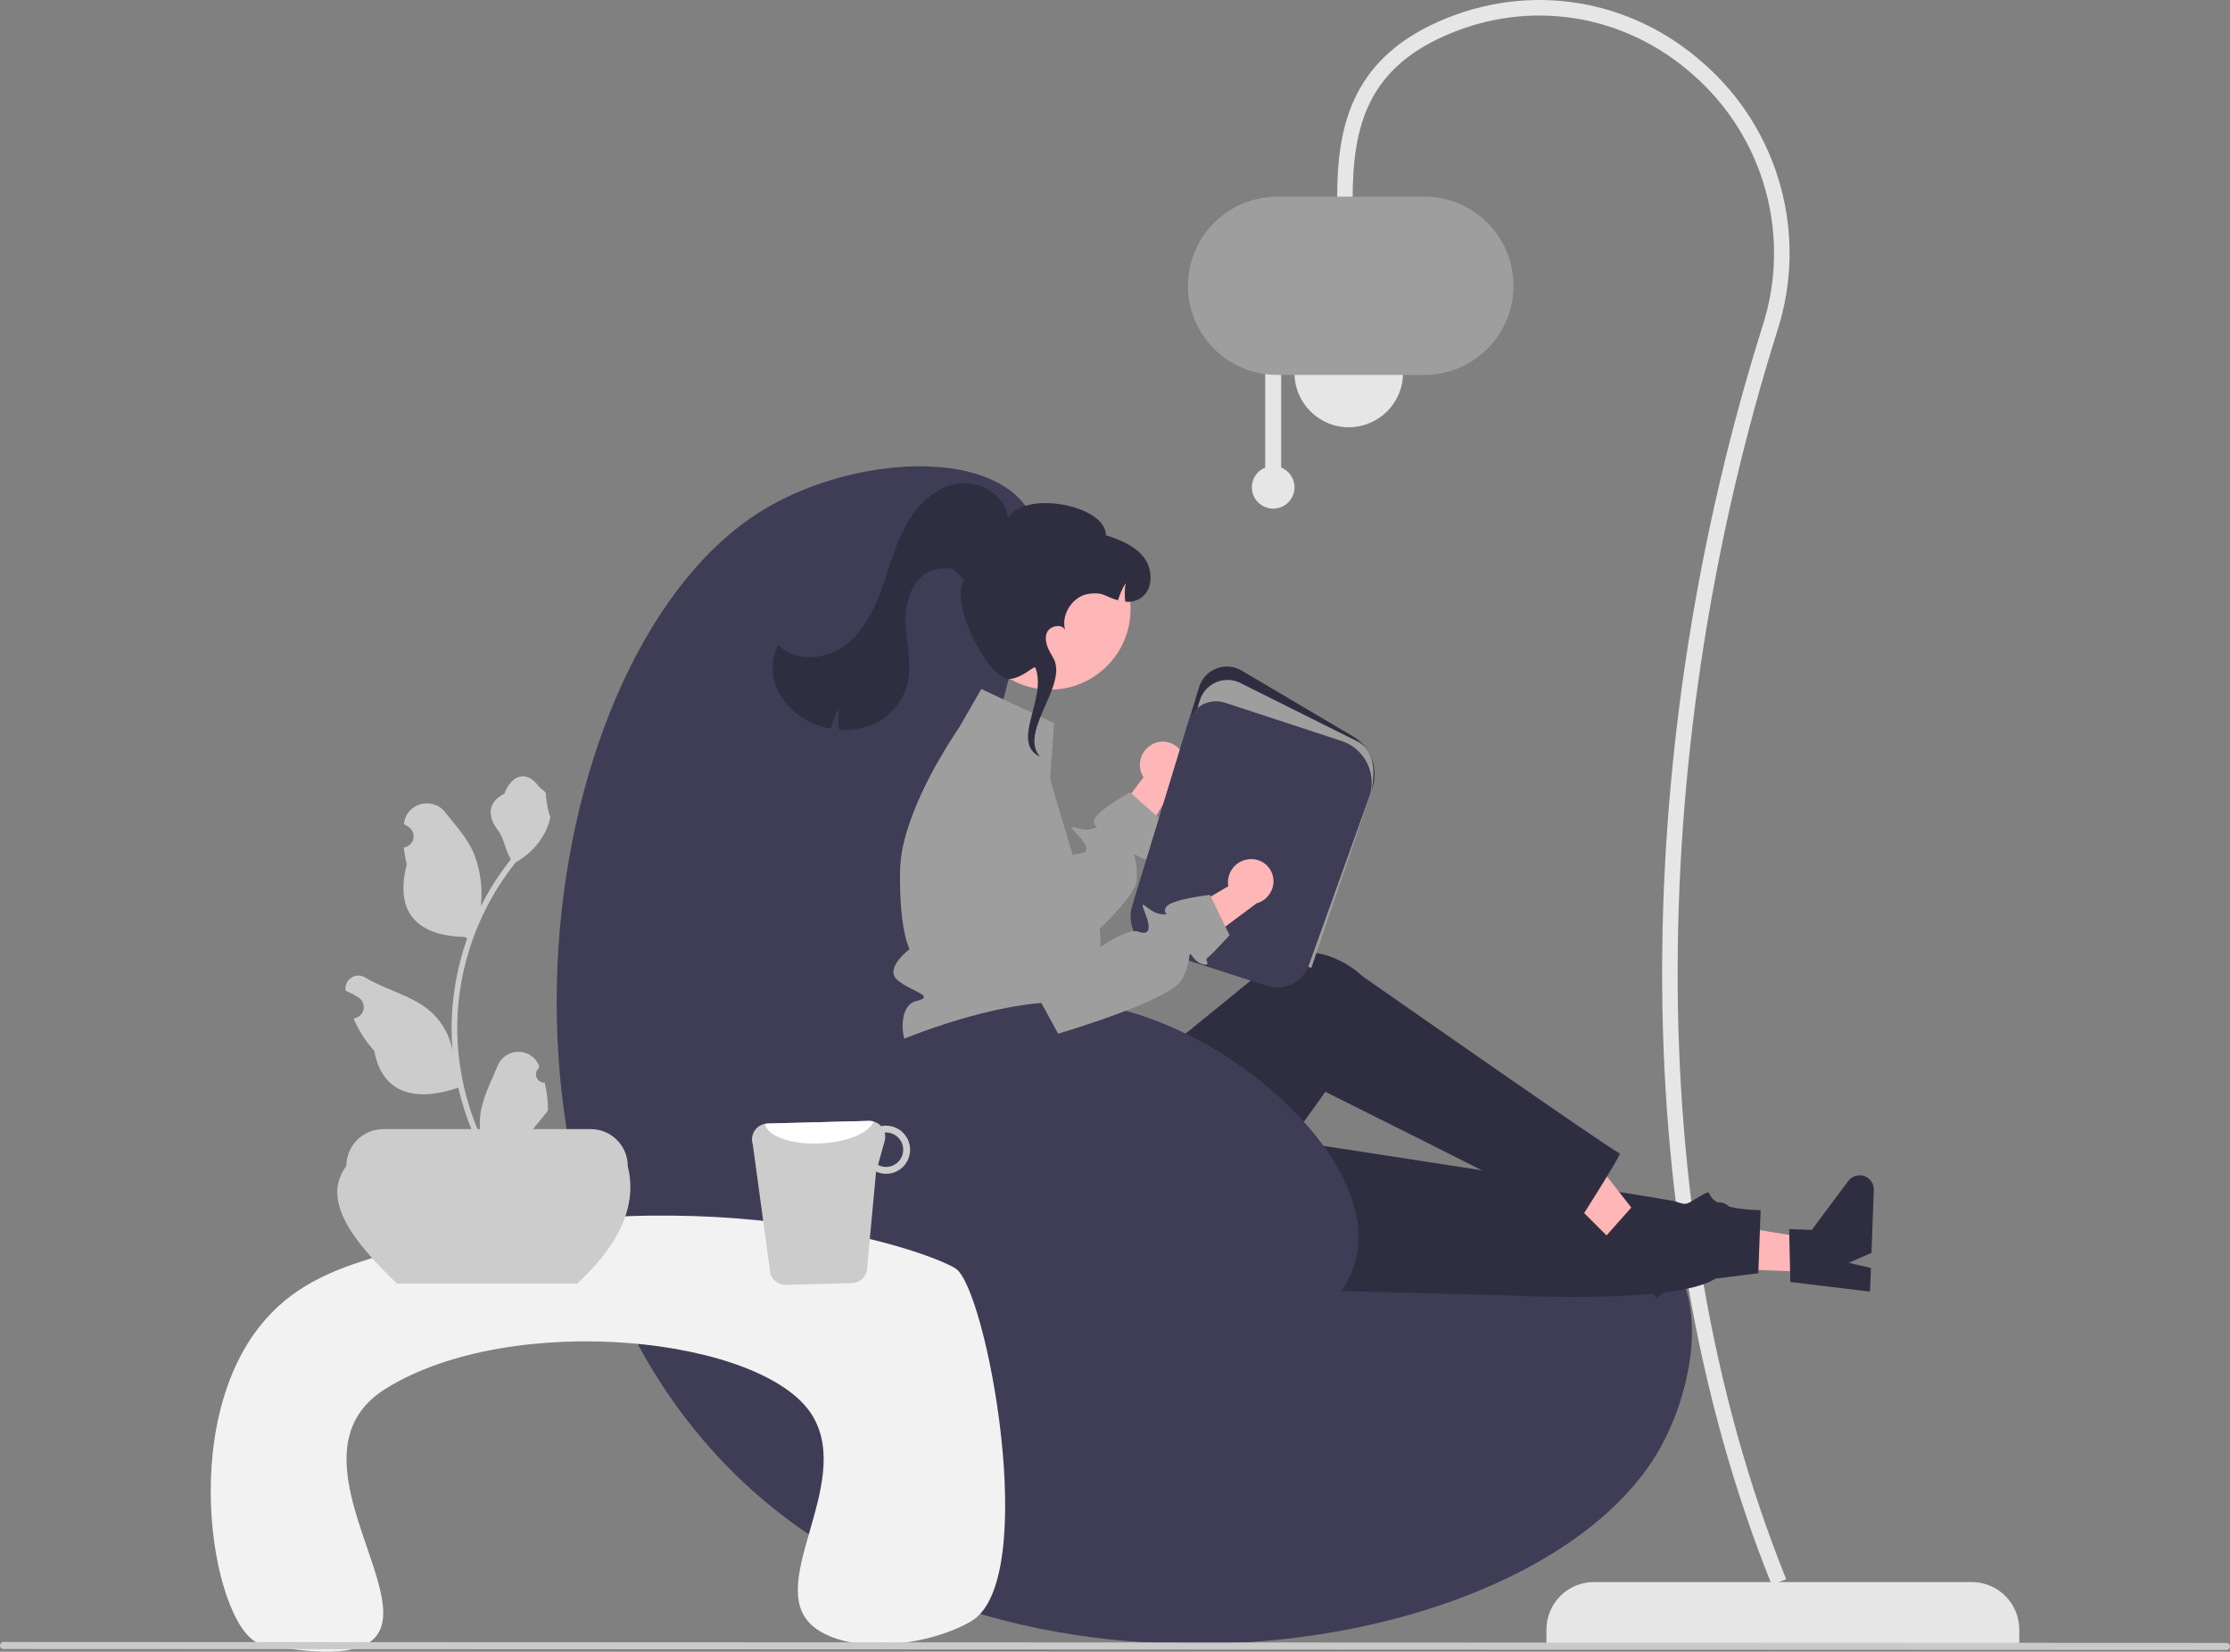 <svg width="509" height="377" viewBox="0 0 509 377" fill="none" xmlns="http://www.w3.org/2000/svg">
<rect x="0" y="0" width="509" height="377" fill="#808080" stroke="none"/>
<g clip-path="url(#clip0_68_57)">
<path d="M460.9 375.254H352.975V371.942C352.975 369.067 354.117 366.31 356.15 364.277C358.184 362.244 360.942 361.102 363.817 361.102H450.058C452.934 361.102 455.691 362.244 457.725 364.277C459.758 366.31 460.9 369.067 460.9 371.942V375.254Z" fill="#E6E6E6"/>
<path d="M404.412 361.762L407.694 360.441C373.353 275.212 376.661 167.689 405.691 75.454C409.139 64.767 409.388 53.305 406.406 42.479C403.425 31.652 397.343 21.934 388.909 14.518C372.06 -0.516 348.83 -4.178 328.282 4.959C308 13.98 305.204 29.693 305.204 45.33H308.743C308.743 28.639 312.311 15.935 329.721 8.192C348.979 -0.372 370.755 3.063 386.553 17.158C394.474 24.123 400.187 33.251 402.987 43.42C405.788 53.588 405.554 64.353 402.315 74.391C372.951 167.692 369.836 275.953 404.412 361.762Z" fill="#E6E6E6"/>
<path d="M307.858 97.516C314.698 97.516 320.243 91.972 320.243 85.133C320.243 78.294 314.698 72.75 307.858 72.75C301.018 72.75 295.474 78.294 295.474 85.133C295.474 91.972 301.018 97.516 307.858 97.516Z" fill="#E6E6E6"/>
<path d="M288.785 106.721V83.257H292.433V106.721C293.48 107.144 294.347 107.918 294.885 108.91C295.424 109.903 295.6 111.051 295.385 112.159C295.169 113.267 294.574 114.266 293.703 114.984C292.832 115.702 291.738 116.094 290.609 116.094C289.48 116.094 288.386 115.702 287.515 114.984C286.643 114.266 286.049 113.267 285.833 112.159C285.618 111.051 285.794 109.903 286.333 108.91C286.871 107.918 287.738 107.144 288.785 106.721Z" fill="#E6E6E6"/>
<path d="M271.146 65.231C271.152 59.838 273.298 54.667 277.112 50.853C280.927 47.039 286.098 44.894 291.493 44.888H325.109C330.505 44.888 335.68 47.031 339.496 50.846C343.312 54.661 345.455 59.836 345.455 65.231C345.455 70.627 343.312 75.801 339.496 79.617C335.68 83.432 330.505 85.575 325.109 85.575H291.493C286.098 85.569 280.927 83.424 277.112 79.61C273.298 75.796 271.152 70.625 271.146 65.231Z" fill="#9E9E9E"/>
<path d="M223.782 191.213C227.157 148.038 244.414 127.467 233.364 114.567C222.78 102.21 192.966 104.762 173.818 116.62C122.173 148.602 103.253 276.07 169.712 338.348C232.864 397.528 352.551 378.573 379.15 330.135C385.356 318.833 390.286 299.021 381.203 287.022C358.652 257.232 276.662 311.19 240.209 277.441C218.605 257.44 221.93 214.908 223.782 191.213Z" fill="#3F3D56"/>
<path d="M263.26 169.763C262.006 170.34 261.026 171.384 260.53 172.672C260.033 173.96 260.059 175.391 260.601 176.661C260.716 176.917 260.851 177.164 261.006 177.397L249.921 192.196L255.452 200.462L268.445 178.548C269.366 177.83 270.023 176.828 270.314 175.698C270.605 174.567 270.513 173.373 270.053 172.3C269.786 171.692 269.401 171.142 268.922 170.683C268.442 170.223 267.876 169.863 267.257 169.622C266.638 169.381 265.978 169.265 265.314 169.279C264.65 169.293 263.995 169.438 263.387 169.706C263.344 169.724 263.302 169.744 263.26 169.763Z" fill="#FFB6B6"/>
<path d="M263.251 195.279C263.977 195.922 261.964 196.716 259.836 195.464C259.227 195.101 258.967 194.951 258.898 195.046C258.727 195.286 259.726 197.052 259.459 200.973C259.295 203.313 255.408 207.714 250.993 212.004C245.025 217.808 238.084 223.406 238.084 223.406L235.648 221.455L210.098 200.973L205.786 195.005C206.181 192.649 206.774 190.33 207.558 188.073C208.64 184.949 209.925 181.899 211.405 178.944C212.199 177.336 213.013 175.803 213.794 174.393L227.482 189.476L238.954 202.109C238.954 202.109 242.294 196.73 244.881 195.265C245.211 195.055 245.586 194.926 245.976 194.889C248.591 194.766 248.748 193.342 245.716 190.242C242.684 187.142 246.51 190.037 249.207 189.202C251.903 188.367 249.207 189.202 249.775 187.115C250.343 185.028 257.906 180.839 257.906 180.839L258.221 181.12L263.936 186.164L265.572 187.608C265.572 187.608 263.785 192.507 263.292 193.541C262.8 194.574 262.533 194.629 263.251 195.279Z" fill="#9E9E9E"/>
<path d="M413.908 290.345L414.186 282.797L385.2 278.13L384.788 289.271L413.908 290.345Z" fill="#FFB6B6"/>
<path d="M408.646 292.618L408.371 280.532L413.539 280.722L421.881 269.549C422.293 268.997 422.871 268.592 423.53 268.391C424.189 268.191 424.895 268.206 425.544 268.435C426.194 268.664 426.753 269.095 427.14 269.664C427.528 270.234 427.723 270.912 427.698 271.6L427.168 285.958L421.965 288.244L427.041 289.399L426.841 294.812L408.646 292.618Z" fill="#2F2E41"/>
<path d="M250.766 293.284L342.578 295.612C342.578 295.612 382.226 297.902 391.528 291.851L401.338 290.613L401.87 276.205C401.87 276.205 395.871 276.25 392.422 274.643C388.973 273.036 391.37 271.07 388.082 273.003C384.794 274.936 385.141 275.169 382.599 274.281C380.057 273.392 263.472 255.624 263.472 255.624L250.766 293.284Z" fill="#2F2E41"/>
<path d="M371.75 287.032L377.089 281.688L359.013 258.555L351.134 266.443L371.75 287.032Z" fill="#FFB6B6"/>
<path d="M366.347 282.383L374.367 273.336L378.025 276.99L391.742 274.472C392.419 274.347 393.118 274.443 393.738 274.744C394.357 275.045 394.864 275.536 395.185 276.146C395.505 276.756 395.622 277.452 395.519 278.132C395.415 278.813 395.097 279.443 394.61 279.931L384.456 290.096L379.087 288.233L382.022 292.532L378.194 296.364L366.347 282.383Z" fill="#2F2E41"/>
<path d="M214.543 243.008L215.456 264.223C216.53 289.197 244.037 304.312 265.367 291.273C265.76 291.033 266.155 290.784 266.55 290.526C266.55 290.526 274.636 288.355 274.391 284.916C274.146 281.478 276.121 279.804 277.869 280.742C279.617 281.68 302.506 249.2 302.506 249.2C302.506 249.2 350.062 272.919 360.553 278.502C360.553 278.502 370.417 263.082 369.702 263.243C368.987 263.405 310.87 222.734 310.87 222.734C310.87 222.734 301.402 213.153 289.657 219.479C289.412 220.408 289.621 220.44 289.621 220.44L250.824 252.049L245.343 241.64L214.543 243.008Z" fill="#2F2E41"/>
<path d="M251.123 216.487C251.049 217.467 250.91 218.441 250.705 219.402C250.426 220.794 249.975 222.145 249.364 223.426C249.364 223.426 249.364 224.857 246.626 229.647C243.888 234.437 247.311 232.384 249.364 235.943C251.417 239.495 249.364 237.859 247.085 240.145C246.429 240.81 245.963 241.639 245.735 242.545C245.508 243.451 245.527 244.402 245.791 245.298C245.791 245.298 216.388 245.318 210.912 243.265C205.437 241.212 204.191 229.647 209.098 228.504C213.999 227.361 207.613 226.225 204.732 223.59C201.85 220.956 207.613 216.644 207.613 216.644C207.613 216.644 205.238 212.545 205.437 198.783C205.465 197.517 205.581 196.255 205.786 195.005C206.181 192.649 206.774 190.33 207.558 188.073C208.64 184.949 209.924 181.899 211.405 178.944C212.199 177.336 213.013 175.803 213.794 174.393C213.917 174.174 214.033 173.962 214.156 173.75C215.642 171.122 216.997 168.973 217.893 167.597C218.585 166.53 219.002 165.928 219.002 165.928L223.985 157.264L240.617 165.058L239.672 177.808L242.54 187.423L243.861 191.851L244.881 195.265L246.455 200.555C246.455 200.555 246.024 200.576 246.537 201.281C248.901 204.423 250.434 208.112 250.993 212.004C251.19 213.49 251.234 214.992 251.123 216.487Z" fill="#9E9E9E"/>
<path d="M299.154 217.861L298.842 217.76L259.034 204.943L273.703 156.825C273.995 155.867 274.501 154.988 275.182 154.254C275.864 153.519 276.703 152.949 277.637 152.586C278.571 152.224 279.575 152.077 280.573 152.159C281.572 152.24 282.539 152.548 283.401 153.057L308.84 168.085C310.853 169.273 312.385 171.131 313.168 173.334C313.951 175.537 313.934 177.945 313.122 180.137L299.154 217.861Z" fill="#2F2E41"/>
<path d="M299.316 220.92L259.188 208L273.856 159.882C274.149 158.924 274.654 158.045 275.336 157.31C276.017 156.576 276.857 156.006 277.79 155.643C278.724 155.28 279.728 155.134 280.727 155.216C281.725 155.297 282.692 155.604 283.555 156.114L310.208 169.419C314.212 171.784 314.119 177.904 312.259 182.926L299.316 220.92Z" fill="#9E9E9E"/>
<path d="M295.298 224.403C294.374 224.924 293.352 225.247 292.296 225.352C291.24 225.457 290.174 225.342 289.165 225.012L263.517 216.754C261.549 216.111 259.91 214.724 258.951 212.89C257.992 211.055 257.788 208.919 258.383 206.936L271.243 164.755C271.5 163.912 271.922 163.13 272.486 162.452C273.049 161.775 273.742 161.217 274.524 160.811C275.307 160.405 276.162 160.16 277.04 160.089C277.918 160.018 278.802 160.123 279.639 160.398L306.219 169.124C307.485 169.54 308.656 170.205 309.661 171.08C310.666 171.956 311.485 173.024 312.07 174.221C312.656 175.419 312.995 176.721 313.068 178.052C313.142 179.383 312.948 180.715 312.498 181.969L298.749 220.295C298.131 222.035 296.906 223.494 295.298 224.403Z" fill="#3F3D56"/>
<path d="M239.677 157.412C249.823 157.412 258.048 149.188 258.048 139.043C258.048 128.899 249.823 120.675 239.677 120.675C229.531 120.675 221.306 128.899 221.306 139.043C221.306 149.188 229.531 157.412 239.677 157.412Z" fill="#FFB6B6"/>
<path d="M177.555 157.688C179.24 160.956 182.005 163.54 185.379 165.001C186.725 165.615 188.141 166.063 189.595 166.336C190.006 164.706 190.664 163.148 191.546 161.718C191.252 163.33 191.252 164.983 191.546 166.596C193.761 166.777 195.99 166.5 198.094 165.783C200.16 165.08 202.034 163.906 203.567 162.353C205.1 160.8 206.25 158.911 206.926 156.836C208.39 151.967 206.813 146.767 206.689 141.685C206.561 136.602 208.975 130.523 214.022 129.894C217.865 129.414 217.389 129.787 220.151 132.501C216.288 136.792 225.705 155.794 230.758 154.954C233.615 154.479 235.717 152.212 236.282 152.29C239.175 159.375 230.472 169.423 237.375 172.721L236.863 172.043C233.249 166.075 243.941 155.995 240.327 150.027C239.32 148.357 238.273 146.4 238.896 144.553C239.488 142.797 242.483 142.241 243.115 143.84C242.088 140.176 244.956 135.877 248.765 135.503C252.149 135.169 251.954 136.133 255.18 137.013C255.593 135.624 256.187 134.294 256.947 133.06C256.69 134.468 256.658 135.908 256.853 137.326C258.017 137.465 259.194 137.216 260.202 136.618C263.182 134.832 263.27 130.221 261.223 127.416C259.173 124.609 255.738 123.224 252.424 122.175C252.394 115.168 233.537 111.814 230.069 118.328C229.712 113.054 223.665 109.5 218.456 110.396C213.246 111.292 209.137 115.469 206.631 120.124C204.126 124.776 202.882 129.984 201.048 134.939C199.214 139.893 196.593 144.834 192.201 147.774C187.81 150.709 181.285 150.976 177.618 147.171C176.782 148.796 176.341 150.595 176.33 152.422C176.319 154.249 176.738 156.053 177.555 157.688Z" fill="#2F2E41"/>
<path d="M196.405 241.686C196.785 241.382 197.197 241.121 197.634 240.907C204.666 237.408 226.533 228.325 243.631 228.698C276.529 229.415 318.397 265.718 308.653 290.096C301.238 308.646 264.378 319.199 237.471 310.759C199.777 298.934 184.898 250.859 196.405 241.686Z" fill="#3F3D56"/>
<path d="M59.83 375.324C49.081 373.296 39.565 324.873 60.715 301.024C67.961 292.854 77 289.297 89.023 285.988C158.225 266.938 211.007 285.093 218.1 289.526C225.177 293.948 237.584 360.584 221.719 370.017C212.792 375.324 195.099 377.977 186.333 371.786C173.434 362.675 195.085 339.044 185.449 323.137C174.513 305.087 116.929 299.007 88.058 316.946C57.257 336.085 120.79 386.822 59.83 375.324Z" fill="#F2F2F2"/>
<path d="M131.702 292.994H90.634C80.496 283.279 73.247 273.917 79.051 266.145C79.051 263.911 79.938 261.769 81.518 260.189C83.098 258.61 85.241 257.722 87.475 257.722H134.861C137.096 257.722 139.238 258.61 140.818 260.189C142.398 261.769 143.286 263.911 143.286 266.145C145.495 275.001 141.548 283.951 131.702 292.994Z" fill="#CCCCCC"/>
<path d="M124.327 247.118C123.937 247.136 123.551 247.034 123.222 246.825C122.892 246.617 122.635 246.312 122.484 245.952C122.334 245.592 122.298 245.195 122.38 244.814C122.463 244.433 122.662 244.086 122.948 243.822L123.078 243.303C123.061 243.262 123.044 243.22 123.027 243.179C122.634 242.252 121.976 241.461 121.136 240.907C120.295 240.352 119.31 240.059 118.303 240.062C117.296 240.066 116.313 240.367 115.476 240.928C114.64 241.489 113.988 242.284 113.603 243.214C112.061 246.926 110.099 250.644 109.616 254.568C109.403 256.303 109.493 258.061 109.881 259.765C106.261 251.87 104.381 243.288 104.369 234.602C104.368 232.422 104.489 230.244 104.732 228.078C104.932 226.303 105.21 224.539 105.566 222.789C107.506 213.291 111.672 204.389 117.721 196.813C120.649 195.216 123.017 192.76 124.506 189.775C125.045 188.703 125.426 187.558 125.638 186.376C125.307 186.419 124.392 181.389 124.641 181.081C124.181 180.383 123.357 180.035 122.854 179.354C120.354 175.965 116.91 176.556 115.112 181.162C111.27 183.101 111.233 186.315 113.59 189.407C115.09 191.374 115.296 194.036 116.611 196.142C116.476 196.315 116.335 196.483 116.2 196.656C113.725 199.838 111.569 203.254 109.761 206.856C110.2 202.821 109.676 198.739 108.23 194.946C106.764 191.411 104.017 188.434 101.598 185.378C98.693 181.707 92.734 183.309 92.222 187.962C92.218 188.007 92.213 188.052 92.208 188.097C92.567 188.3 92.919 188.515 93.263 188.743C93.695 189.031 94.031 189.444 94.224 189.926C94.418 190.409 94.462 190.938 94.349 191.446C94.237 191.954 93.973 192.415 93.594 192.771C93.215 193.126 92.737 193.359 92.223 193.438L92.17 193.446C92.298 194.741 92.524 196.024 92.847 197.284C89.744 209.284 96.443 213.654 106.01 213.851C106.221 213.959 106.427 214.067 106.638 214.17C104.821 219.317 103.682 224.679 103.248 230.119C103.003 233.329 103.017 236.554 103.292 239.761L103.275 239.648C102.582 236.081 100.679 232.863 97.888 230.536C93.742 227.131 87.884 225.877 83.412 223.14C82.936 222.835 82.384 222.672 81.819 222.67C81.254 222.669 80.7 222.829 80.224 223.132C79.747 223.435 79.366 223.868 79.127 224.379C78.889 224.891 78.801 225.461 78.875 226.021C78.881 226.06 78.887 226.1 78.894 226.14C79.56 226.412 80.21 226.724 80.837 227.077C81.197 227.279 81.549 227.495 81.893 227.722C82.325 228.011 82.66 228.424 82.854 228.906C83.047 229.388 83.091 229.918 82.978 230.426C82.866 230.933 82.603 231.395 82.223 231.75C81.844 232.106 81.366 232.338 80.852 232.418L80.799 232.426C80.762 232.431 80.729 232.436 80.691 232.442C81.831 235.162 83.43 237.665 85.418 239.843C87.359 250.318 95.693 251.311 104.607 248.261H104.613C105.591 252.511 107.008 256.648 108.842 260.605H123.948C124.002 260.437 124.051 260.263 124.1 260.096C122.702 260.184 121.298 260.1 119.92 259.847C121.041 258.472 122.161 257.086 123.282 255.71C123.307 255.685 123.331 255.658 123.353 255.629C123.921 254.925 124.495 254.227 125.064 253.523L125.064 253.522C125.094 251.365 124.846 249.213 124.327 247.118Z" fill="#CCCCCC"/>
<path d="M175.852 290.794C176.103 291.523 176.578 292.154 177.21 292.597C177.842 293.039 178.598 293.27 179.369 293.257L194.435 292.869C195.212 292.854 195.963 292.588 196.576 292.11C197.189 291.633 197.631 290.97 197.836 290.221L199.968 267.426C200.724 267.769 201.548 267.938 202.378 267.921C203.835 267.885 205.217 267.271 206.222 266.215C207.226 265.16 207.769 263.748 207.733 262.292C207.696 260.835 207.083 259.453 206.027 258.449C204.971 257.444 203.559 256.901 202.102 256.938C201.77 256.936 201.439 256.971 201.115 257.04C200.762 256.658 200.333 256.355 199.856 256.149C199.378 255.943 198.863 255.839 198.343 255.844L175.168 256.443C174.976 256.45 174.785 256.474 174.597 256.514C174.088 256.608 173.606 256.811 173.183 257.107C172.76 257.404 172.405 257.788 172.142 258.233C171.879 258.679 171.715 259.175 171.661 259.689C171.606 260.203 171.662 260.723 171.825 261.213L175.852 290.794ZM200.405 265.879L201.922 260.447C202.095 259.819 202.099 259.157 201.934 258.528C202.007 258.528 202.072 258.493 202.146 258.492C203.186 258.471 204.192 258.863 204.944 259.582C205.695 260.301 206.131 261.289 206.155 262.329C206.18 263.369 205.791 264.376 205.074 265.13C204.357 265.883 203.37 266.322 202.33 266.349C201.658 266.37 200.992 266.208 200.405 265.879Z" fill="#CCCCCC"/>
<path d="M174.597 256.514C175.09 259.336 180.641 261.321 187.316 260.976C193.454 260.693 198.473 258.538 199.392 255.984C199.052 255.884 198.698 255.836 198.343 255.844L175.168 256.443C174.976 256.45 174.785 256.474 174.597 256.514Z" fill="white"/>
<path d="M0.807 376.392L508.193 376.601C508.407 376.601 508.612 376.516 508.764 376.364C508.915 376.213 509 376.008 509 375.794C509 375.58 508.915 375.375 508.764 375.223C508.612 375.072 508.407 374.987 508.193 374.987L0.807 374.779C0.593 374.779 0.388 374.864 0.236 375.015C0.085 375.167 7.62939e-06 375.372 7.62939e-06 375.586C7.62939e-06 375.8 0.085 376.005 0.236 376.156C0.388 376.307 0.593 376.392 0.807 376.392Z" fill="#CACACA"/>
<path d="M285.384 196.093C284.004 196.143 282.699 196.73 281.745 197.728C280.791 198.726 280.264 200.057 280.277 201.438C280.284 201.718 280.314 201.998 280.367 202.273L264.444 211.673L266.371 221.43L286.792 206.196C287.918 205.887 288.91 205.214 289.613 204.283C290.317 203.351 290.692 202.213 290.68 201.046C290.667 200.381 290.523 199.726 290.257 199.118C289.991 198.509 289.607 197.959 289.128 197.499C288.649 197.039 288.084 196.677 287.466 196.435C286.847 196.193 286.187 196.075 285.523 196.088C285.477 196.089 285.43 196.091 285.384 196.093Z" fill="#FFB6B6"/>
<path d="M272.34 218.501C271.914 217.931 271.731 217.692 271.634 217.758C271.384 217.908 271.624 219.924 269.871 223.437C267.402 228.373 241.515 235.933 241.515 235.933L238.328 230.099L224.309 204.46L219.477 183.91C219.308 183.194 219.226 182.46 219.233 181.724C223.541 178.692 228.116 176.059 232.902 173.857C234.814 174.941 236.272 176.678 237.009 178.749L246.659 205.803L250.509 216.604C250.509 216.604 257.302 211.748 259.766 212.639C262.226 213.536 262.925 212.279 261.317 208.252C259.709 204.226 262.123 208.37 264.931 208.634C267.746 208.901 264.931 208.634 266.261 206.925C267.59 205.217 276.185 204.255 276.185 204.255L276.367 204.637L279.698 211.487L280.651 213.455C280.651 213.455 277.121 217.286 276.269 218.049C275.413 218.818 275.148 218.765 275.567 219.641C275.981 220.513 273.819 220.473 272.34 218.501Z" fill="#9E9E9E"/>
</g>
<defs>
<clipPath id="clip0_68_57">
<rect width="509" height="377" fill="white"/>
</clipPath>
</defs>
</svg>
